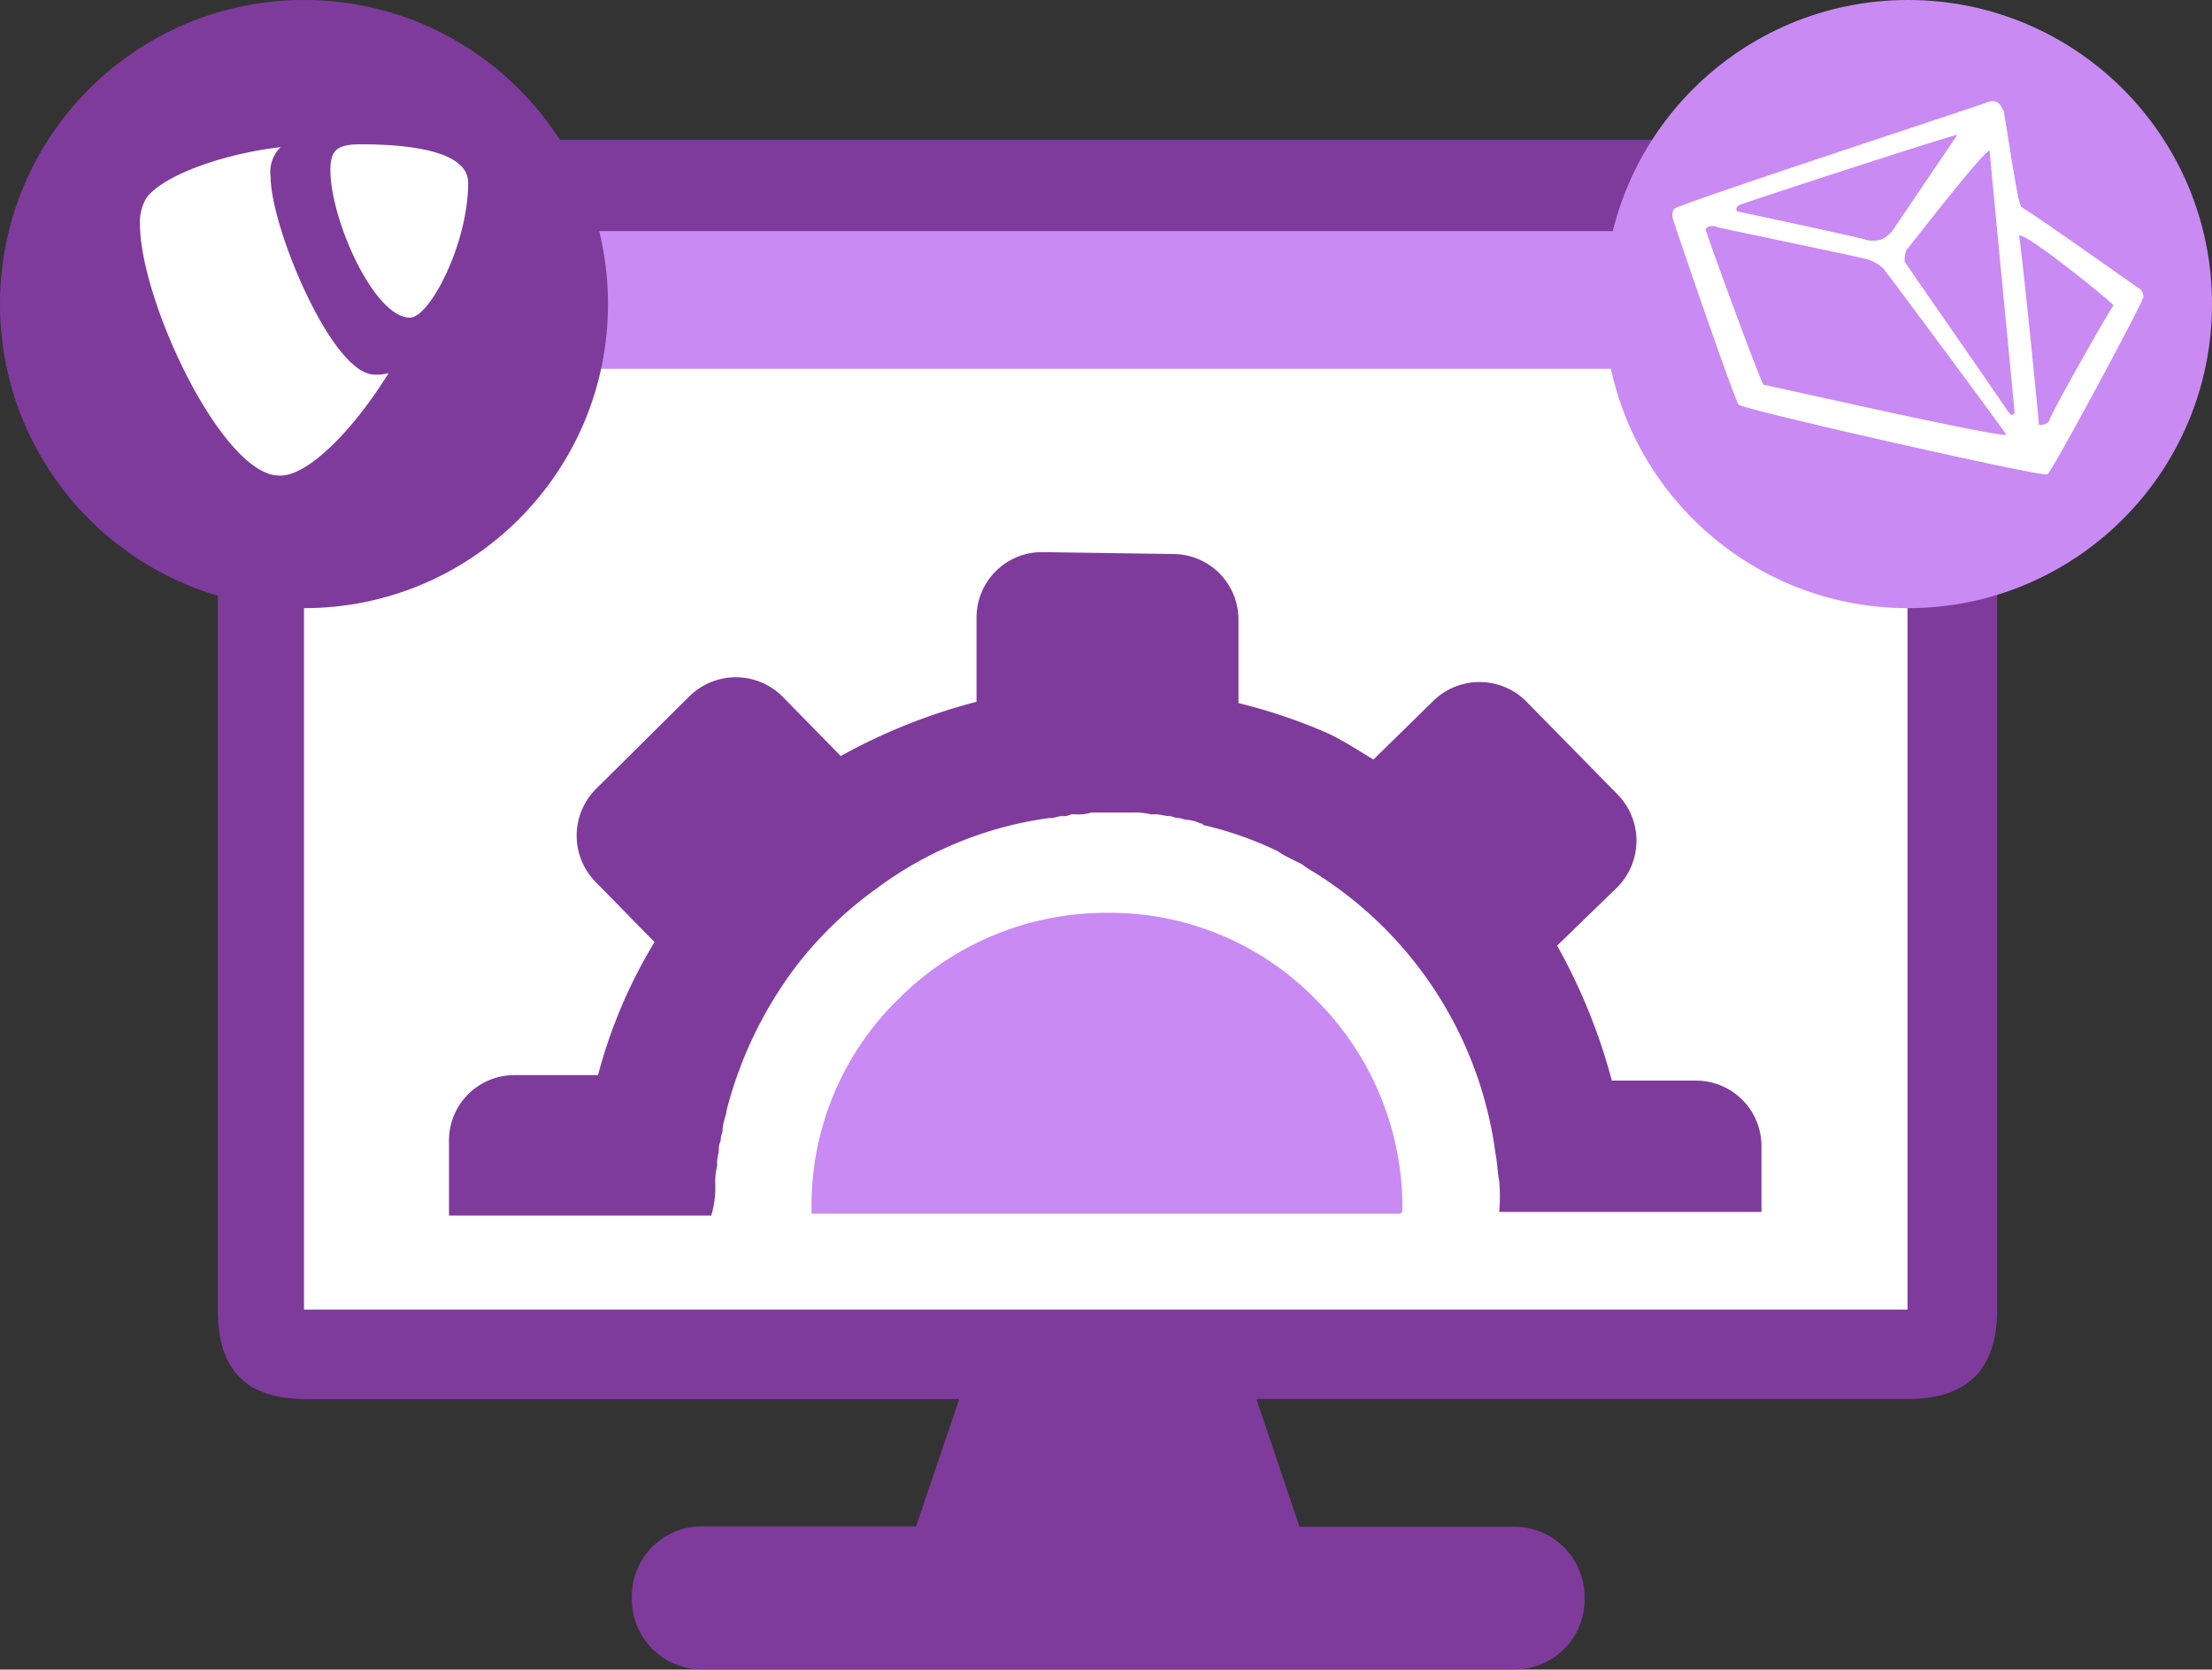 <svg xmlns="http://www.w3.org/2000/svg" viewBox="0 0 185.54 140.01"><rect x="0" y="0" width="185.54" height="140.01" fill="#333333" stroke="none"/><defs><style>.cls-1{fill:#fff;}.cls-2{fill:#c98af4;}.cls-3{fill:#7e3b9c;}</style></defs><g id="Ebene_2" data-name="Ebene 2"><g id="Ebene_1-2" data-name="Ebene 1"><g id="Gruppe_26010" data-name="Gruppe 26010"><rect id="Rechteck_4585" data-name="Rechteck 4585" class="cls-1" x="23.79" y="15.95" width="139.07" height="96.32"/><path id="Pfad_54933" data-name="Pfad 54933" class="cls-2" d="M24.45,19.24h138l-.52,11.69H24.45Z"/><path id="Pfad_54934" data-name="Pfad 54934" class="cls-3" d="M60,99.34h0a4.92,4.92,0,0,1,.15-1.53V97.5c0-.46.15-.76.15-1.22s.16-.46.16-.77.15-.45.15-.76.15-.92.31-1.38v-.15a34.07,34.07,0,0,1,5.66-11.93,31.82,31.82,0,0,1,6.88-6.73A31.31,31.31,0,0,1,88,68.6h.15c.31,0,.62-.16.92-.16a1.39,1.39,0,0,0,.77-.15h.45a3.2,3.2,0,0,0,1.23-.15H95a5.64,5.64,0,0,1,1.53.15H97c.3,0,.76.15,1.07.15s.46.16.76.16.46.15.77.15a2.91,2.91,0,0,1,1.07.3c.15,0,.15,0,.3.15a29.23,29.23,0,0,1,6.12,2.14c.3.16.46.31.77.46l.91.46a3.34,3.34,0,0,1,.77.46c.46.31.76.46,1.22.76.15.16.31.16.46.31a32.83,32.83,0,0,1,14.22,22.95h0c.16.76.16,1.53.31,2.29h0a14.11,14.11,0,0,1,0,2.6h22v-5.5a5.49,5.49,0,0,0-5.46-5.51h-7.09a48.8,48.8,0,0,0-4.59-11.32l5.05-4.9a5.54,5.54,0,0,0,0-7.8L128,58.8a5.54,5.54,0,0,0-7.8,0l-5,4.9c-1.23-.76-2.45-1.53-3.67-2.14a46,46,0,0,0-7.65-2.6v-7a5.49,5.49,0,0,0-5.46-5.5h0l-11-.16a5.49,5.49,0,0,0-5.51,5.47v7.08A48.8,48.8,0,0,0,70.52,63.4l-4.9-5a5.54,5.54,0,0,0-7.8,0L50,66.15A5.54,5.54,0,0,0,50,74l4.9,5a42.29,42.29,0,0,0-4.74,11.16h-7a5.48,5.48,0,0,0-5.5,5.46v6.32h22A8.46,8.46,0,0,0,60,99.34Z"/><path id="Pfad_54935" data-name="Pfad 54935" class="cls-2" d="M117.63,101.48a24.56,24.56,0,0,0-7.19-17.59A24.1,24.1,0,0,0,93,76.55a24.59,24.59,0,0,0-17.59,7.18,24.14,24.14,0,0,0-7.34,17.44v.61h49.4A.46.46,0,0,0,117.63,101.48Z"/><path id="Pfad_54936" data-name="Pfad 54936" class="cls-3" d="M160,11.73H25.78c-4,0-7.51,1.53-7.51,7.51v90.58c0,6,3.34,7.51,7.51,7.51H80.46L76.84,128h-18A5.86,5.86,0,0,0,53,133.9c0,.09,0,.18,0,.26A5.88,5.88,0,0,0,58.89,140h68.17a5.85,5.85,0,0,0,5.85-5.86v-.27a5.89,5.89,0,0,0-5.85-5.84H109l-3.62-10.71H160c4,0,7.52-1.53,7.52-7.51V19.24C167.55,13.26,164.21,11.73,160,11.73Zm0,19.2v78.89H25.5V19.38H160Z"/><circle id="Ellipse_1251" data-name="Ellipse 1251" class="cls-2" cx="160.04" cy="25.5" r="25.5"/><path id="Pfad_54937" data-name="Pfad 54937" class="cls-1" d="M179.79,24.89a.92.92,0,0,0-.55-.83h0c-.42-.28-9.05-6.4-9.46-6.54h0c-.14-.14-.28-.14-.28-.28-.28-.27-1.25-7.1-1.39-7.65a.51.51,0,0,0-.14-.42c-.28-.7-.7-.83-1.39-.55s-26.16,8.62-26.16,8.9a.86.86,0,0,0-.14.56h0v.14c0,.14,5.29,15.58,5.57,15.72h0c.42.42,25.6,6.12,25.88,5.84C172,39.78,179.79,25.31,179.79,24.89Zm-31.86,7.38h0c-.28-.28-4.87-12.8-4.87-13.08a.85.85,0,0,1,1-.13c.56.13,11.27,2.36,12.39,2.64a3.38,3.38,0,0,1,1.53.83h0c.27.28,10.17,13.65,10.31,13.92-.55.28-19.35-4-20.33-4.18ZM159.76,22h0a2.73,2.73,0,0,1,.13-1h0c.14-.14,6.68-8.62,7-8.35,0,.28,2.09,21.7,2.09,22h0c-.14.14-.14.14-.28.14h0l-.28-.28h0c-.13-.29-8.48-12.25-8.62-12.53Zm4.44-10.72s-5,7.38-5.28,7.8a2.51,2.51,0,0,1-1.12,1h0a2.35,2.35,0,0,1-1.39,0h0c-.28-.14-10.71-2.36-10.71-2.36-.14-.28,0-.42.28-.56s18.19-6,18.23-5.85Zm7.65,24.07h0a1,1,0,0,1-.83.28h0c0-.42-1.53-15.58-1.67-15.86.42-.42,7.79,5.56,7.93,5.84-.27.28-5.42,9.32-5.42,9.74Z"/><circle id="Ellipse_1252" data-name="Ellipse 1252" class="cls-3" cx="25.5" cy="25.5" r="25.5"/><path id="path5775" class="cls-1" d="M32.59,31.29a3.43,3.43,0,0,1-1.19.12c-3.57,0-8.7-12.4-8.7-16.57a2.93,2.93,0,0,1,.84-2.5c-4.3.48-9.54,2.15-11.2,4.17a3.88,3.88,0,0,0-.6,2.27c0,6.43,6.91,21.1,11.68,21.1,2.26.12,6.07-3.58,9.17-8.58"/><path id="path5779" class="cls-1" d="M30.33,12.1c4.53,0,8.94.71,8.94,3.22,0,5.12-3.22,11.32-4.89,11.32-3,0-6.67-8.22-6.67-12.4,0-1.79.71-2.14,2.62-2.14"/></g></g></g></svg>
